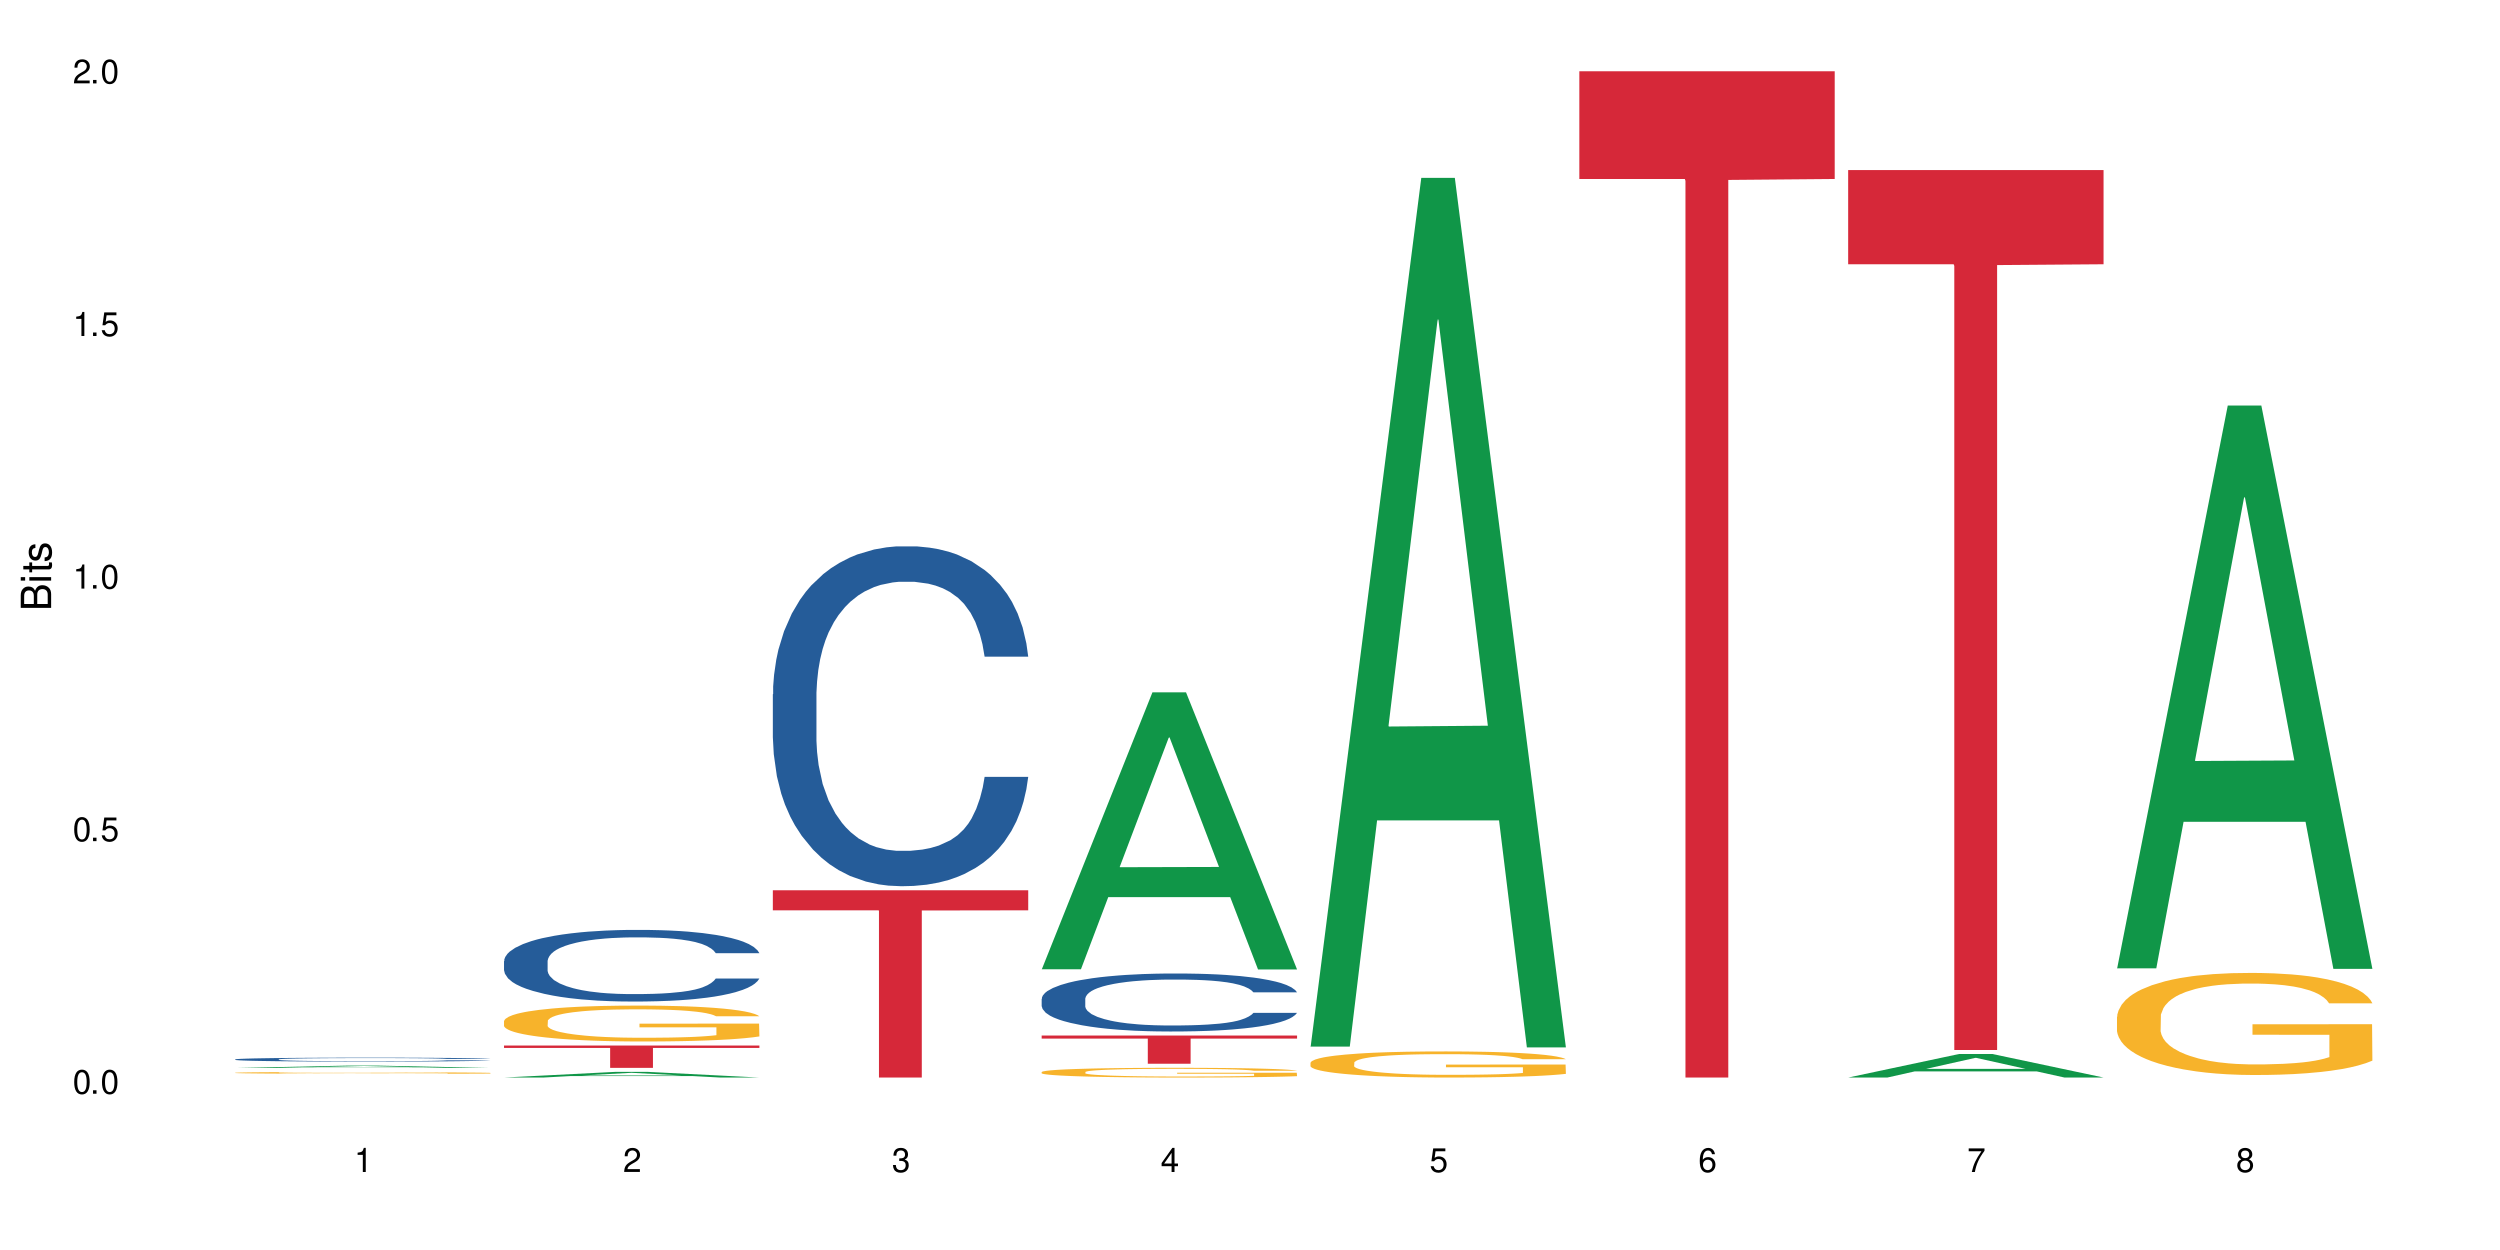 <?xml version="1.0" encoding="UTF-8"?>
<svg xmlns="http://www.w3.org/2000/svg" xmlns:xlink="http://www.w3.org/1999/xlink" width="720" height="360" viewBox="0 0 720 360">
<defs>
<g>
<g id="glyph-0-0">
</g>
<g id="glyph-0-1">
<path d="M 2.641 -6.938 C 2 -6.938 1.422 -6.656 1.078 -6.172 C 0.641 -5.562 0.406 -4.641 0.406 -3.359 C 0.406 -1.016 1.188 0.219 2.641 0.219 C 4.078 0.219 4.859 -1.016 4.859 -3.297 C 4.859 -4.641 4.656 -5.547 4.203 -6.172 C 3.844 -6.656 3.281 -6.938 2.641 -6.938 Z M 2.641 -6.188 C 3.547 -6.188 4 -5.25 4 -3.375 C 4 -1.406 3.562 -0.484 2.625 -0.484 C 1.734 -0.484 1.281 -1.438 1.281 -3.344 C 1.281 -5.25 1.734 -6.188 2.641 -6.188 Z M 2.641 -6.188 "/>
</g>
<g id="glyph-0-2">
<path d="M 1.828 -1 L 0.828 -1 L 0.828 0 L 1.828 0 Z M 1.828 -1 "/>
</g>
<g id="glyph-0-3">
<path d="M 4.562 -6.797 L 1.062 -6.797 L 0.547 -3.094 L 1.328 -3.094 C 1.719 -3.562 2.047 -3.734 2.578 -3.734 C 3.484 -3.734 4.062 -3.109 4.062 -2.094 C 4.062 -1.125 3.484 -0.531 2.578 -0.531 C 1.828 -0.531 1.375 -0.906 1.188 -1.672 L 0.328 -1.672 C 0.453 -1.109 0.547 -0.844 0.75 -0.594 C 1.125 -0.078 1.828 0.219 2.594 0.219 C 3.969 0.219 4.922 -0.781 4.922 -2.219 C 4.922 -3.562 4.031 -4.484 2.719 -4.484 C 2.25 -4.484 1.859 -4.359 1.469 -4.062 L 1.734 -5.969 L 4.562 -5.969 Z M 4.562 -6.797 "/>
</g>
<g id="glyph-0-4">
<path d="M 2.484 -4.938 L 2.484 0 L 3.328 0 L 3.328 -6.938 L 2.766 -6.938 C 2.469 -5.875 2.281 -5.734 0.984 -5.562 L 0.984 -4.938 Z M 2.484 -4.938 "/>
</g>
<g id="glyph-0-5">
<path d="M 4.859 -0.828 L 1.281 -0.828 C 1.359 -1.406 1.672 -1.781 2.5 -2.281 L 3.469 -2.828 C 4.406 -3.344 4.906 -4.062 4.906 -4.906 C 4.906 -5.484 4.672 -6.031 4.266 -6.406 C 3.859 -6.766 3.375 -6.938 2.719 -6.938 C 1.859 -6.938 1.219 -6.625 0.844 -6.031 C 0.609 -5.672 0.5 -5.234 0.484 -4.531 L 1.328 -4.531 C 1.359 -5.016 1.406 -5.281 1.531 -5.516 C 1.75 -5.938 2.188 -6.203 2.703 -6.203 C 3.469 -6.203 4.031 -5.641 4.031 -4.891 C 4.031 -4.344 3.719 -3.859 3.125 -3.516 L 2.234 -3 C 0.812 -2.172 0.406 -1.531 0.328 -0.016 L 4.859 -0.016 Z M 4.859 -0.828 "/>
</g>
<g id="glyph-0-6">
<path d="M 2.125 -3.188 L 2.578 -3.188 C 3.5 -3.188 3.984 -2.766 3.984 -1.922 C 3.984 -1.062 3.469 -0.531 2.594 -0.531 C 1.656 -0.531 1.203 -1 1.156 -2.016 L 0.312 -2.016 C 0.344 -1.453 0.438 -1.094 0.609 -0.781 C 0.953 -0.109 1.625 0.219 2.547 0.219 C 3.953 0.219 4.859 -0.625 4.859 -1.938 C 4.859 -2.828 4.516 -3.297 3.703 -3.594 C 4.344 -3.844 4.656 -4.328 4.656 -5.031 C 4.656 -6.219 3.875 -6.938 2.578 -6.938 C 1.203 -6.938 0.484 -6.172 0.453 -4.703 L 1.297 -4.703 C 1.312 -5.125 1.344 -5.359 1.453 -5.578 C 1.641 -5.969 2.062 -6.203 2.594 -6.203 C 3.344 -6.203 3.797 -5.75 3.797 -5 C 3.797 -4.516 3.609 -4.219 3.25 -4.047 C 3.016 -3.953 2.703 -3.922 2.125 -3.906 Z M 2.125 -3.188 "/>
</g>
<g id="glyph-0-7">
<path d="M 3.141 -1.672 L 3.141 0 L 3.984 0 L 3.984 -1.672 L 4.984 -1.672 L 4.984 -2.438 L 3.984 -2.438 L 3.984 -6.938 L 3.359 -6.938 L 0.266 -2.578 L 0.266 -1.672 Z M 3.141 -2.438 L 1 -2.438 L 3.141 -5.5 Z M 3.141 -2.438 "/>
</g>
<g id="glyph-0-8">
<path d="M 4.781 -5.125 C 4.609 -6.266 3.891 -6.938 2.844 -6.938 C 2.094 -6.938 1.422 -6.578 1.031 -5.953 C 0.594 -5.266 0.406 -4.422 0.406 -3.172 C 0.406 -2 0.578 -1.25 0.984 -0.641 C 1.359 -0.078 1.953 0.219 2.703 0.219 C 3.984 0.219 4.922 -0.75 4.922 -2.094 C 4.922 -3.375 4.062 -4.281 2.844 -4.281 C 2.172 -4.281 1.641 -4.031 1.281 -3.516 C 1.281 -5.234 1.828 -6.188 2.797 -6.188 C 3.391 -6.188 3.797 -5.797 3.938 -5.125 Z M 2.734 -3.531 C 3.547 -3.531 4.062 -2.953 4.062 -2.031 C 4.062 -1.156 3.484 -0.531 2.703 -0.531 C 1.922 -0.531 1.328 -1.188 1.328 -2.078 C 1.328 -2.938 1.906 -3.531 2.734 -3.531 Z M 2.734 -3.531 "/>
</g>
<g id="glyph-0-9">
<path d="M 4.984 -6.797 L 0.438 -6.797 L 0.438 -5.969 L 4.109 -5.969 C 2.5 -3.656 1.828 -2.234 1.328 0 L 2.219 0 C 2.594 -2.172 3.453 -4.047 4.984 -6.094 Z M 4.984 -6.797 "/>
</g>
<g id="glyph-0-10">
<path d="M 3.75 -3.656 C 4.469 -4.094 4.688 -4.438 4.688 -5.078 C 4.688 -6.172 3.844 -6.938 2.641 -6.938 C 1.438 -6.938 0.594 -6.172 0.594 -5.094 C 0.594 -4.438 0.812 -4.094 1.516 -3.656 C 0.734 -3.266 0.359 -2.703 0.359 -1.922 C 0.359 -0.656 1.281 0.219 2.641 0.219 C 3.984 0.219 4.922 -0.656 4.922 -1.922 C 4.922 -2.703 4.531 -3.266 3.75 -3.656 Z M 2.641 -6.188 C 3.359 -6.188 3.812 -5.75 3.812 -5.062 C 3.812 -4.406 3.344 -3.984 2.641 -3.984 C 1.922 -3.984 1.453 -4.406 1.453 -5.078 C 1.453 -5.75 1.922 -6.188 2.641 -6.188 Z M 2.641 -3.266 C 3.484 -3.266 4.062 -2.719 4.062 -1.906 C 4.062 -1.078 3.484 -0.531 2.625 -0.531 C 1.797 -0.531 1.219 -1.094 1.219 -1.906 C 1.219 -2.719 1.781 -3.266 2.641 -3.266 Z M 2.641 -3.266 "/>
</g>
<g id="glyph-1-0">
</g>
<g id="glyph-1-1">
<path d="M 0 -0.953 L 0 -4.891 C 0 -5.719 -0.234 -6.344 -0.734 -6.797 C -1.188 -7.234 -1.812 -7.469 -2.5 -7.469 C -3.547 -7.469 -4.188 -7 -4.625 -5.875 C -4.984 -6.688 -5.625 -7.094 -6.531 -7.094 C -7.172 -7.094 -7.734 -6.859 -8.141 -6.391 C -8.562 -5.922 -8.75 -5.344 -8.75 -4.5 L -8.75 -0.953 Z M -4.984 -2.062 L -7.766 -2.062 L -7.766 -4.219 C -7.766 -4.844 -7.688 -5.203 -7.453 -5.5 C -7.219 -5.812 -6.859 -5.969 -6.375 -5.969 C -5.891 -5.969 -5.531 -5.812 -5.297 -5.5 C -5.062 -5.203 -4.984 -4.844 -4.984 -4.219 Z M -0.984 -2.062 L -4 -2.062 L -4 -4.781 C -4 -5.766 -3.438 -6.359 -2.484 -6.359 C -1.547 -6.359 -0.984 -5.766 -0.984 -4.781 Z M -0.984 -2.062 "/>
</g>
<g id="glyph-1-2">
<path d="M -6.281 -1.797 L -6.281 -0.797 L 0 -0.797 L 0 -1.797 Z M -8.75 -1.797 L -8.75 -0.797 L -7.484 -0.797 L -7.484 -1.797 Z M -8.75 -1.797 "/>
</g>
<g id="glyph-1-3">
<path d="M -6.281 -3.047 L -6.281 -2.016 L -8.016 -2.016 L -8.016 -1.016 L -6.281 -1.016 L -6.281 -0.172 L -5.469 -0.172 L -5.469 -1.016 L -0.719 -1.016 C -0.078 -1.016 0.281 -1.453 0.281 -2.234 C 0.281 -2.5 0.25 -2.719 0.188 -3.047 L -0.641 -3.047 C -0.609 -2.906 -0.594 -2.766 -0.594 -2.562 C -0.594 -2.141 -0.719 -2.016 -1.156 -2.016 L -5.469 -2.016 L -5.469 -3.047 Z M -6.281 -3.047 "/>
</g>
<g id="glyph-1-4">
<path d="M -4.531 -5.25 C -5.766 -5.25 -6.469 -4.422 -6.469 -2.969 C -6.469 -1.516 -5.719 -0.562 -4.547 -0.562 C -3.562 -0.562 -3.094 -1.062 -2.734 -2.562 L -2.516 -3.484 C -2.344 -4.188 -2.094 -4.469 -1.641 -4.469 C -1.047 -4.469 -0.641 -3.875 -0.641 -3 C -0.641 -2.453 -0.797 -2 -1.062 -1.75 C -1.25 -1.594 -1.422 -1.531 -1.875 -1.469 L -1.875 -0.406 C -0.422 -0.453 0.281 -1.266 0.281 -2.922 C 0.281 -4.5 -0.5 -5.516 -1.719 -5.516 C -2.656 -5.516 -3.172 -4.984 -3.469 -3.734 L -3.703 -2.766 C -3.891 -1.953 -4.156 -1.609 -4.594 -1.609 C -5.188 -1.609 -5.547 -2.125 -5.547 -2.938 C -5.547 -3.75 -5.203 -4.172 -4.531 -4.203 Z M -4.531 -5.25 "/>
</g>
</g>
</defs>
<rect x="-72" y="-36" width="864" height="432" fill="rgb(100%, 100%, 100%)" fill-opacity="1"/>
<path fill-rule="nonzero" fill="rgb(6.275%, 58.824%, 28.235%)" fill-opacity="1" d="M 67.73 307.574 L 67.809 307.574 L 99.637 306.902 L 109.301 306.902 L 141.281 307.574 L 130.047 307.574 L 122.031 307.398 L 86.906 307.398 L 79.047 307.574 L 67.73 307.574 L 90.285 307.328 L 118.809 307.328 L 104.586 307.012 L 104.27 307.012 L 90.207 307.328 L 90.285 307.328 Z M 67.73 307.574 "/>
<path fill-rule="nonzero" fill="rgb(14.51%, 36.078%, 60%)" fill-opacity="1" d="M 67.73 305.098 L 67.82 305.098 L 67.82 305.074 L 68.09 305.031 L 68.719 304.984 L 69.344 304.949 L 70.961 304.887 L 73.203 304.828 L 75.535 304.785 L 77.238 304.758 L 78.766 304.734 L 82.262 304.699 L 84.504 304.68 L 86.926 304.66 L 89.887 304.645 L 92.039 304.633 L 96.883 304.617 L 100.469 304.609 L 103.25 304.605 L 109.262 304.605 L 112.848 304.609 L 115.449 304.613 L 118.32 304.625 L 120.742 304.633 L 124.957 304.656 L 128.727 304.684 L 130.43 304.699 L 133.121 304.734 L 135.184 304.766 L 136.617 304.789 L 138.234 304.828 L 139.668 304.875 L 140.746 304.93 L 141.281 304.973 L 128.727 304.973 L 128.098 304.93 L 127.379 304.898 L 126.035 304.855 L 124.688 304.828 L 122.805 304.797 L 121.102 304.777 L 118.77 304.758 L 116.707 304.746 L 114.555 304.734 L 112.488 304.73 L 108.543 304.723 L 103.969 304.723 L 102.266 304.727 L 98.766 304.734 L 96.883 304.742 L 94.191 304.754 L 92.309 304.77 L 90.066 304.789 L 88.539 304.809 L 86.656 304.836 L 85.312 304.859 L 83.785 304.891 L 82.891 304.918 L 82.082 304.945 L 81.363 304.98 L 80.828 305.016 L 80.469 305.055 L 80.289 305.094 L 80.289 305.254 L 80.469 305.289 L 80.918 305.336 L 82.082 305.398 L 83.785 305.453 L 85.762 305.496 L 87.645 305.527 L 88.719 305.543 L 90.156 305.559 L 92.398 305.578 L 95.629 305.598 L 97.512 305.609 L 100.383 305.617 L 103.34 305.621 L 107.289 305.621 L 110.785 305.617 L 113.117 305.609 L 115.539 305.602 L 118.859 305.586 L 120.922 305.566 L 122.715 305.547 L 124.062 305.527 L 124.957 305.512 L 126.305 305.48 L 127.379 305.445 L 128.188 305.41 L 128.727 305.375 L 141.281 305.375 L 140.746 305.414 L 139.938 305.457 L 139.129 305.484 L 137.875 305.523 L 136.441 305.555 L 134.375 305.59 L 132.672 305.613 L 130.43 305.641 L 128.367 305.66 L 126.125 305.676 L 122.805 305.699 L 120.652 305.707 L 118.32 305.719 L 115.539 305.727 L 112.043 305.734 L 108.273 305.738 L 104.777 305.738 L 101.008 305.734 L 98.227 305.73 L 94.551 305.723 L 89.977 305.703 L 86.656 305.684 L 84.055 305.664 L 81.812 305.645 L 79.301 305.617 L 76.074 305.57 L 74.098 305.535 L 72.754 305.508 L 71.23 305.465 L 70.152 305.43 L 68.898 305.371 L 68 305.297 L 67.73 305.242 Z M 67.73 305.098 "/>
<path fill-rule="nonzero" fill="rgb(96.863%, 70.196%, 16.863%)" fill-opacity="1" d="M 67.73 308.957 L 67.82 308.957 L 67.82 308.945 L 68.18 308.926 L 69.078 308.898 L 70.242 308.875 L 71.5 308.855 L 72.305 308.844 L 73.652 308.832 L 74.816 308.82 L 77.777 308.801 L 81.543 308.781 L 83.609 308.773 L 85.941 308.766 L 89.258 308.758 L 90.785 308.754 L 95.449 308.746 L 100.738 308.742 L 106.57 308.738 L 109.262 308.738 L 112.938 308.742 L 117.961 308.746 L 120.832 308.75 L 123.074 308.758 L 125.406 308.762 L 128.277 308.773 L 130.969 308.781 L 133.121 308.793 L 135.273 308.809 L 137.066 308.824 L 138.594 308.84 L 139.938 308.859 L 140.746 308.875 L 141.281 308.891 L 128.816 308.891 L 128.098 308.875 L 127.289 308.863 L 125.945 308.848 L 124.598 308.836 L 123.254 308.828 L 120.742 308.816 L 118.59 308.809 L 115.898 308.801 L 113.297 308.797 L 110.336 308.793 L 103.789 308.793 L 99.484 308.797 L 96.973 308.801 L 95.18 308.805 L 92.668 308.809 L 91.141 308.816 L 90.246 308.82 L 87.555 308.832 L 85.762 308.848 L 84.773 308.855 L 83.52 308.871 L 82.621 308.883 L 81.633 308.902 L 81.098 308.914 L 80.379 308.945 L 80.289 309.027 L 80.559 309.047 L 81.098 309.066 L 81.812 309.082 L 82.891 309.102 L 83.965 309.113 L 85.852 309.133 L 87.465 309.145 L 88.719 309.152 L 91.141 309.164 L 92.129 309.168 L 94.461 309.176 L 96.883 309.184 L 99.844 309.188 L 102.086 309.191 L 115.629 309.191 L 119.039 309.188 L 121.371 309.184 L 122.895 309.18 L 124.777 309.176 L 126.125 309.168 L 127.379 309.164 L 128.906 309.156 L 128.906 309.047 L 106.75 309.047 L 106.75 308.996 L 141.195 308.992 L 141.281 309.176 L 139.398 309.188 L 137.066 309.199 L 134.824 309.207 L 132.492 309.215 L 129.176 309.227 L 126.484 309.23 L 122.355 309.238 L 118.59 309.242 L 114.645 309.242 L 111.145 309.246 L 103.34 309.246 L 99.395 309.242 L 96.254 309.238 L 93.383 309.234 L 90.516 309.227 L 86.926 309.219 L 84.594 309.211 L 79.75 309.188 L 77.598 309.176 L 76.164 309.168 L 74.727 309.156 L 73.203 309.141 L 71.766 309.125 L 70.691 309.113 L 69.703 309.094 L 68.988 309.082 L 68.27 309.059 L 67.91 309.043 L 67.73 309.027 Z M 67.73 308.957 "/>
<path fill-rule="nonzero" fill="rgb(6.275%, 58.824%, 28.235%)" fill-opacity="1" d="M 145.156 310.332 L 145.234 310.328 L 177.059 308.707 L 186.723 308.707 L 218.707 310.332 L 207.469 310.332 L 199.453 309.906 L 164.328 309.906 L 156.469 310.332 L 145.156 310.332 L 167.707 309.73 L 196.23 309.73 L 182.008 308.973 L 181.852 308.969 L 181.695 308.977 L 167.629 309.73 L 167.707 309.73 Z M 145.156 310.332 "/>
<path fill-rule="nonzero" fill="rgb(14.51%, 36.078%, 60%)" fill-opacity="1" d="M 145.156 276.797 L 145.242 276.777 L 145.242 276.324 L 145.512 275.609 L 146.141 274.703 L 146.77 274.082 L 148.383 272.969 L 150.625 271.895 L 152.957 271.066 L 154.664 270.574 L 156.188 270.195 L 159.684 269.5 L 161.93 269.141 L 164.352 268.82 L 167.309 268.5 L 169.461 268.312 L 174.305 268.012 L 177.895 267.879 L 180.676 267.82 L 186.684 267.82 L 190.273 267.898 L 192.875 267.992 L 195.742 268.141 L 198.164 268.312 L 202.383 268.727 L 206.148 269.254 L 207.852 269.555 L 210.543 270.141 L 212.605 270.707 L 214.043 271.195 L 215.656 271.895 L 217.094 272.742 L 218.168 273.703 L 218.707 274.516 L 206.148 274.516 L 205.52 273.762 L 204.805 273.176 L 203.457 272.402 L 202.113 271.855 L 200.23 271.309 L 198.523 270.953 L 196.191 270.594 L 194.129 270.367 L 191.977 270.195 L 189.914 270.086 L 185.969 269.973 L 181.391 269.973 L 179.688 270.008 L 176.191 270.16 L 174.305 270.293 L 171.613 270.555 L 169.73 270.801 L 167.488 271.176 L 165.965 271.5 L 164.082 271.988 L 162.734 272.422 L 161.211 273.043 L 160.312 273.516 L 159.508 274.043 L 158.789 274.664 L 158.25 275.324 L 157.891 276.023 L 157.711 276.703 L 157.711 279.625 L 157.891 280.301 L 158.34 281.094 L 159.508 282.242 L 161.211 283.242 L 163.184 284.035 L 165.066 284.602 L 166.145 284.863 L 167.578 285.168 L 169.82 285.543 L 173.051 285.922 L 174.934 286.07 L 177.805 286.223 L 180.766 286.297 L 184.711 286.297 L 188.211 286.223 L 190.543 286.129 L 192.965 285.977 L 196.281 285.656 L 198.344 285.355 L 200.141 284.996 L 201.484 284.637 L 202.383 284.336 L 203.727 283.754 L 204.805 283.113 L 205.609 282.453 L 206.148 281.809 L 218.707 281.809 L 218.168 282.566 L 217.359 283.301 L 216.555 283.848 L 215.297 284.508 L 213.863 285.09 L 211.801 285.75 L 210.094 286.184 L 207.852 286.656 L 205.789 287.016 L 203.547 287.336 L 200.23 287.711 L 198.074 287.898 L 195.742 288.07 L 192.965 288.219 L 189.465 288.352 L 185.699 288.43 L 182.199 288.445 L 178.434 288.41 L 175.652 288.332 L 171.973 288.164 L 167.398 287.824 L 164.082 287.465 L 161.48 287.109 L 159.238 286.73 L 156.727 286.223 L 153.496 285.391 L 151.523 284.75 L 150.176 284.223 L 148.652 283.488 L 147.574 282.828 L 146.32 281.773 L 145.422 280.434 L 145.156 279.398 Z M 145.156 276.797 "/>
<path fill-rule="nonzero" fill="rgb(96.863%, 70.196%, 16.863%)" fill-opacity="1" d="M 145.156 294.039 L 145.242 294.027 L 145.242 293.84 L 145.602 293.414 L 146.5 292.828 L 147.664 292.348 L 148.922 291.969 L 149.73 291.773 L 151.074 291.488 L 152.242 291.281 L 155.199 290.855 L 158.969 290.461 L 161.031 290.289 L 163.363 290.129 L 166.684 289.949 L 168.207 289.883 L 172.871 289.734 L 178.164 289.641 L 183.992 289.609 L 186.684 289.621 L 190.363 289.656 L 195.387 289.762 L 198.254 289.855 L 200.496 289.949 L 202.828 290.074 L 205.699 290.262 L 208.391 290.488 L 210.543 290.715 L 212.695 291 L 214.492 291.301 L 216.016 291.629 L 217.359 292.027 L 218.168 292.359 L 218.707 292.688 L 206.238 292.688 L 205.52 292.359 L 204.715 292.102 L 203.367 291.793 L 202.023 291.566 L 200.676 291.387 L 198.164 291.141 L 196.012 290.988 L 193.32 290.855 L 190.723 290.773 L 187.762 290.715 L 185.969 290.695 L 181.211 290.695 L 176.906 290.762 L 174.395 290.836 L 172.602 290.914 L 170.09 291.055 L 168.566 291.168 L 167.668 291.242 L 164.977 291.535 L 163.184 291.801 L 162.195 291.98 L 160.941 292.262 L 160.043 292.52 L 159.059 292.895 L 158.52 293.18 L 157.801 293.82 L 157.711 295.52 L 157.98 295.879 L 158.52 296.266 L 159.238 296.605 L 160.312 296.965 L 161.391 297.238 L 163.273 297.605 L 164.887 297.852 L 166.145 298.012 L 168.566 298.266 L 169.551 298.352 L 171.883 298.523 L 174.305 298.652 L 177.266 298.766 L 179.508 298.824 L 183.098 298.871 L 187.672 298.871 L 193.055 298.816 L 196.461 298.738 L 198.793 298.664 L 200.32 298.598 L 202.203 298.492 L 203.547 298.398 L 204.805 298.297 L 206.328 298.137 L 206.328 295.879 L 184.172 295.871 L 184.172 294.812 L 218.617 294.801 L 218.707 298.492 L 216.824 298.75 L 214.492 298.996 L 212.25 299.184 L 209.918 299.344 L 206.598 299.523 L 203.906 299.637 L 199.781 299.77 L 196.012 299.852 L 192.066 299.91 L 188.566 299.938 L 184.441 299.949 L 180.766 299.93 L 176.816 299.871 L 173.68 299.797 L 170.809 299.703 L 167.938 299.578 L 164.352 299.383 L 162.016 299.223 L 159.594 299.023 L 157.172 298.785 L 155.02 298.531 L 153.586 298.332 L 152.152 298.105 L 150.625 297.824 L 149.191 297.504 L 148.113 297.211 L 147.129 296.879 L 146.41 296.566 L 145.691 296.145 L 145.332 295.805 L 145.156 295.512 Z M 145.156 294.039 "/>
<path fill-rule="nonzero" fill="rgb(83.922%, 15.686%, 22.353%)" fill-opacity="1" d="M 145.156 301.113 L 218.707 301.113 L 218.707 301.801 L 188.051 301.805 L 188.051 307.543 L 175.719 307.543 L 175.719 301.812 L 175.539 301.801 L 145.156 301.801 Z M 145.156 301.113 "/>
<path fill-rule="nonzero" fill="rgb(14.51%, 36.078%, 60%)" fill-opacity="1" d="M 222.578 199.949 L 222.668 199.859 L 222.668 197.711 L 222.938 194.312 L 223.562 190.016 L 224.191 187.066 L 225.809 181.785 L 228.051 176.688 L 230.383 172.75 L 232.086 170.426 L 233.609 168.637 L 237.109 165.324 L 239.352 163.625 L 241.773 162.105 L 244.734 160.582 L 246.887 159.688 L 251.73 158.258 L 255.316 157.633 L 258.098 157.363 L 264.109 157.363 L 267.695 157.723 L 270.297 158.168 L 273.168 158.883 L 275.59 159.688 L 279.805 161.656 L 283.57 164.164 L 285.277 165.594 L 287.969 168.367 L 290.031 171.051 L 291.465 173.375 L 293.082 176.688 L 294.516 180.711 L 295.59 185.277 L 296.129 189.121 L 283.57 189.121 L 282.945 185.543 L 282.227 182.77 L 280.883 179.102 L 279.535 176.508 L 277.652 173.914 L 275.949 172.215 L 273.617 170.516 L 271.551 169.441 L 269.398 168.637 L 267.336 168.098 L 263.391 167.562 L 258.816 167.562 L 257.109 167.742 L 253.613 168.457 L 251.73 169.082 L 249.039 170.336 L 247.156 171.5 L 244.914 173.289 L 243.387 174.809 L 241.504 177.133 L 240.16 179.191 L 238.633 182.145 L 237.738 184.379 L 236.93 186.887 L 236.211 189.84 L 235.672 192.969 L 235.316 196.281 L 235.137 199.5 L 235.137 213.367 L 235.316 216.586 L 235.762 220.344 L 236.93 225.801 L 238.633 230.543 L 240.605 234.301 L 242.492 236.984 L 243.566 238.238 L 245.004 239.668 L 247.246 241.457 L 250.473 243.246 L 252.355 243.965 L 255.227 244.68 L 258.188 245.035 L 262.133 245.035 L 265.633 244.68 L 267.965 244.23 L 270.387 243.516 L 273.707 241.996 L 275.77 240.562 L 277.562 238.863 L 278.906 237.164 L 279.805 235.734 L 281.148 232.961 L 282.227 229.918 L 283.035 226.785 L 283.57 223.746 L 296.129 223.746 L 295.59 227.324 L 294.785 230.812 L 293.977 233.406 L 292.723 236.539 L 291.285 239.312 L 289.223 242.441 L 287.52 244.5 L 285.277 246.738 L 283.215 248.438 L 280.973 249.957 L 277.652 251.746 L 275.5 252.641 L 273.168 253.445 L 270.387 254.164 L 266.887 254.789 L 263.121 255.145 L 259.621 255.234 L 255.855 255.059 L 253.074 254.699 L 249.398 253.895 L 244.824 252.285 L 241.504 250.582 L 238.902 248.883 L 236.66 247.094 L 234.148 244.68 L 230.918 240.742 L 228.945 237.699 L 227.602 235.195 L 226.074 231.707 L 225 228.574 L 223.742 223.566 L 222.848 217.215 L 222.578 212.293 Z M 222.578 199.949 "/>
<path fill-rule="nonzero" fill="rgb(83.922%, 15.686%, 22.353%)" fill-opacity="1" d="M 222.578 256.398 L 296.129 256.398 L 296.129 262.172 L 265.477 262.223 L 265.477 310.332 L 253.141 310.332 L 253.141 262.273 L 252.965 262.172 L 222.578 262.172 Z M 222.578 256.398 "/>
<path fill-rule="nonzero" fill="rgb(6.275%, 58.824%, 28.235%)" fill-opacity="1" d="M 300 279.141 L 300.078 279.066 L 331.906 199.383 L 341.57 199.383 L 373.555 279.215 L 362.316 279.215 L 354.301 258.375 L 319.176 258.375 L 311.316 279.141 L 300 279.141 L 322.555 249.758 L 351.078 249.68 L 336.855 212.426 L 336.699 212.352 L 336.543 212.574 L 322.477 249.68 L 322.555 249.758 Z M 300 279.141 "/>
<path fill-rule="nonzero" fill="rgb(14.51%, 36.078%, 60%)" fill-opacity="1" d="M 300 287.645 L 300.09 287.629 L 300.09 287.262 L 300.359 286.68 L 300.988 285.949 L 301.617 285.445 L 303.23 284.547 L 305.473 283.676 L 307.805 283.004 L 309.508 282.605 L 311.035 282.301 L 314.531 281.738 L 316.773 281.445 L 319.195 281.188 L 322.156 280.93 L 324.309 280.777 L 329.152 280.531 L 332.742 280.426 L 335.52 280.379 L 341.531 280.379 L 345.117 280.441 L 347.719 280.516 L 350.59 280.637 L 353.012 280.777 L 357.227 281.113 L 360.996 281.539 L 362.699 281.781 L 365.391 282.258 L 367.453 282.715 L 368.891 283.109 L 370.504 283.676 L 371.938 284.363 L 373.016 285.141 L 373.555 285.797 L 360.996 285.797 L 360.367 285.188 L 359.648 284.711 L 358.305 284.086 L 356.961 283.645 L 355.074 283.203 L 353.371 282.91 L 351.039 282.621 L 348.977 282.438 L 346.824 282.301 L 344.762 282.211 L 340.812 282.117 L 336.238 282.117 L 334.535 282.148 L 331.035 282.27 L 329.152 282.379 L 326.461 282.59 L 324.578 282.789 L 322.336 283.094 L 320.812 283.355 L 318.926 283.75 L 317.582 284.102 L 316.059 284.605 L 315.16 284.988 L 314.352 285.414 L 313.637 285.918 L 313.098 286.453 L 312.738 287.016 L 312.559 287.566 L 312.559 289.934 L 312.738 290.48 L 313.188 291.121 L 314.352 292.055 L 316.059 292.863 L 318.031 293.504 L 319.914 293.961 L 320.992 294.176 L 322.426 294.418 L 324.668 294.723 L 327.898 295.027 L 329.781 295.152 L 332.652 295.273 L 335.609 295.336 L 339.559 295.336 L 343.055 295.273 L 345.387 295.195 L 347.809 295.074 L 351.129 294.816 L 353.191 294.57 L 354.984 294.281 L 356.332 293.992 L 357.227 293.746 L 358.574 293.273 L 359.648 292.754 L 360.457 292.223 L 360.996 291.703 L 373.555 291.703 L 373.016 292.312 L 372.207 292.906 L 371.402 293.352 L 370.145 293.883 L 368.711 294.355 L 366.645 294.891 L 364.941 295.242 L 362.699 295.625 L 360.637 295.914 L 358.395 296.172 L 355.074 296.48 L 352.922 296.633 L 350.59 296.77 L 347.809 296.891 L 344.312 296.996 L 340.543 297.059 L 337.047 297.074 L 333.277 297.043 L 330.5 296.98 L 326.82 296.844 L 322.246 296.57 L 318.926 296.281 L 316.324 295.988 L 314.082 295.684 L 311.57 295.273 L 308.344 294.602 L 306.371 294.082 L 305.023 293.656 L 303.5 293.059 L 302.422 292.527 L 301.168 291.672 L 300.27 290.59 L 300 289.75 Z M 300 287.645 "/>
<path fill-rule="nonzero" fill="rgb(96.863%, 70.196%, 16.863%)" fill-opacity="1" d="M 300 308.73 L 300.09 308.727 L 300.09 308.676 L 300.449 308.559 L 301.348 308.402 L 302.512 308.27 L 303.77 308.168 L 304.574 308.113 L 305.922 308.039 L 307.086 307.98 L 310.047 307.867 L 313.816 307.758 L 315.879 307.711 L 318.211 307.668 L 321.527 307.621 L 323.055 307.602 L 327.719 307.562 L 333.012 307.535 L 338.84 307.527 L 341.531 307.531 L 345.207 307.539 L 350.23 307.57 L 353.102 307.594 L 355.344 307.621 L 357.676 307.652 L 360.547 307.703 L 363.238 307.766 L 365.391 307.828 L 367.543 307.902 L 369.336 307.984 L 370.863 308.074 L 372.207 308.184 L 373.016 308.273 L 373.555 308.363 L 361.086 308.363 L 360.367 308.273 L 359.559 308.203 L 358.215 308.121 L 356.871 308.059 L 355.523 308.008 L 353.012 307.941 L 350.859 307.902 L 348.168 307.867 L 345.566 307.844 L 342.609 307.828 L 340.812 307.824 L 336.059 307.824 L 331.754 307.84 L 329.242 307.859 L 327.449 307.883 L 324.938 307.918 L 323.414 307.949 L 322.516 307.973 L 319.824 308.051 L 318.031 308.121 L 317.043 308.172 L 315.789 308.246 L 314.891 308.316 L 313.902 308.418 L 313.367 308.496 L 312.648 308.672 L 312.559 309.133 L 312.828 309.227 L 313.367 309.332 L 314.082 309.426 L 315.16 309.523 L 316.234 309.598 L 318.121 309.695 L 319.734 309.766 L 320.992 309.809 L 323.414 309.875 L 324.398 309.898 L 326.73 309.945 L 329.152 309.98 L 332.113 310.012 L 334.355 310.027 L 337.941 310.039 L 342.52 310.039 L 347.898 310.023 L 351.309 310.004 L 353.641 309.984 L 355.164 309.965 L 357.047 309.938 L 358.395 309.914 L 359.648 309.883 L 361.176 309.84 L 361.176 309.227 L 339.02 309.227 L 339.02 308.938 L 373.465 308.938 L 373.555 309.938 L 371.668 310.008 L 369.336 310.074 L 367.094 310.125 L 364.762 310.168 L 361.445 310.219 L 358.754 310.246 L 354.629 310.285 L 350.859 310.309 L 346.914 310.32 L 343.414 310.328 L 339.289 310.332 L 335.609 310.328 L 331.664 310.312 L 328.523 310.293 L 325.656 310.266 L 322.785 310.234 L 319.195 310.18 L 316.863 310.137 L 314.441 310.082 L 312.02 310.016 L 309.867 309.949 L 308.434 309.895 L 306.996 309.832 L 305.473 309.758 L 304.039 309.668 L 302.961 309.59 L 301.973 309.5 L 301.258 309.414 L 300.539 309.301 L 300.18 309.207 L 300 309.129 Z M 300 308.73 "/>
<path fill-rule="nonzero" fill="rgb(83.922%, 15.686%, 22.353%)" fill-opacity="1" d="M 300 298.238 L 373.555 298.238 L 373.555 299.109 L 342.898 299.113 L 342.898 306.363 L 330.566 306.363 L 330.566 299.121 L 330.387 299.109 L 300 299.109 Z M 300 298.238 "/>
<path fill-rule="nonzero" fill="rgb(6.275%, 58.824%, 28.235%)" fill-opacity="1" d="M 377.426 301.414 L 377.504 301.176 L 409.328 51.227 L 418.992 51.227 L 450.977 301.648 L 439.738 301.648 L 431.723 236.277 L 396.598 236.277 L 388.738 301.414 L 377.426 301.414 L 399.977 209.238 L 428.504 209.004 L 414.277 92.141 L 414.121 91.906 L 413.965 92.609 L 399.898 209.004 L 399.977 209.238 Z M 377.426 301.414 "/>
<path fill-rule="nonzero" fill="rgb(96.863%, 70.196%, 16.863%)" fill-opacity="1" d="M 377.426 306.031 L 377.516 306.027 L 377.516 305.887 L 377.871 305.578 L 378.77 305.152 L 379.938 304.805 L 381.191 304.527 L 382 304.383 L 383.344 304.18 L 384.512 304.027 L 387.469 303.719 L 391.238 303.43 L 393.301 303.305 L 395.633 303.188 L 398.953 303.059 L 400.477 303.012 L 405.141 302.902 L 410.434 302.832 L 416.262 302.812 L 418.953 302.816 L 422.633 302.844 L 427.656 302.922 L 430.527 302.988 L 432.77 303.059 L 435.102 303.148 L 437.969 303.285 L 440.66 303.449 L 442.812 303.613 L 444.969 303.82 L 446.762 304.039 L 448.285 304.281 L 449.633 304.57 L 450.438 304.809 L 450.977 305.051 L 438.508 305.051 L 437.789 304.809 L 436.984 304.625 L 435.637 304.398 L 434.293 304.234 L 432.949 304.102 L 430.438 303.926 L 428.281 303.812 L 425.594 303.719 L 422.992 303.656 L 420.031 303.613 L 418.238 303.602 L 413.484 303.602 L 409.176 303.648 L 406.664 303.703 L 404.871 303.758 L 402.359 303.863 L 400.836 303.945 L 399.938 304 L 397.246 304.211 L 395.453 304.406 L 394.469 304.535 L 393.211 304.742 L 392.312 304.926 L 391.328 305.203 L 390.789 305.406 L 390.07 305.875 L 389.98 307.109 L 390.25 307.371 L 390.789 307.652 L 391.508 307.902 L 392.582 308.16 L 393.66 308.359 L 395.543 308.629 L 397.156 308.809 L 398.414 308.926 L 400.836 309.109 L 401.82 309.172 L 404.156 309.297 L 406.574 309.391 L 409.535 309.473 L 411.777 309.516 L 415.367 309.551 L 419.941 309.551 L 425.324 309.508 L 428.73 309.453 L 431.062 309.398 L 432.59 309.352 L 434.473 309.273 L 435.816 309.207 L 437.074 309.129 L 438.598 309.012 L 438.598 307.371 L 416.441 307.363 L 416.441 306.598 L 450.887 306.59 L 450.977 309.273 L 449.094 309.461 L 446.762 309.641 L 444.52 309.777 L 442.188 309.895 L 438.867 310.023 L 436.176 310.105 L 432.051 310.203 L 428.281 310.266 L 424.336 310.305 L 420.84 310.324 L 416.711 310.332 L 413.035 310.32 L 409.086 310.277 L 405.949 310.223 L 403.078 310.152 L 400.207 310.066 L 396.621 309.922 L 394.289 309.805 L 391.867 309.66 L 389.445 309.488 L 387.293 309.301 L 385.855 309.156 L 384.422 308.992 L 382.895 308.785 L 381.461 308.555 L 380.383 308.34 L 379.398 308.102 L 378.68 307.875 L 377.961 307.562 L 377.605 307.316 L 377.426 307.105 Z M 377.426 306.031 "/>
<path fill-rule="nonzero" fill="rgb(83.922%, 15.686%, 22.353%)" fill-opacity="1" d="M 454.848 20.527 L 528.398 20.527 L 528.398 51.547 L 497.746 51.82 L 497.746 310.332 L 485.414 310.332 L 485.414 52.094 L 485.234 51.547 L 454.848 51.547 Z M 454.848 20.527 "/>
<path fill-rule="nonzero" fill="rgb(6.275%, 58.824%, 28.235%)" fill-opacity="1" d="M 532.27 310.324 L 532.352 310.32 L 564.176 303.559 L 573.84 303.559 L 605.824 310.332 L 594.586 310.332 L 586.57 308.562 L 551.445 308.562 L 543.586 310.324 L 532.27 310.324 L 554.824 307.832 L 583.348 307.828 L 569.125 304.664 L 568.969 304.66 L 568.812 304.68 L 554.746 307.828 L 554.824 307.832 Z M 532.27 310.324 "/>
<path fill-rule="nonzero" fill="rgb(83.922%, 15.686%, 22.353%)" fill-opacity="1" d="M 532.27 48.98 L 605.824 48.98 L 605.824 76.105 L 575.168 76.344 L 575.168 302.395 L 562.836 302.395 L 562.836 76.582 L 562.656 76.105 L 532.27 76.105 Z M 532.27 48.98 "/>
<path fill-rule="nonzero" fill="rgb(6.275%, 58.824%, 28.235%)" fill-opacity="1" d="M 609.695 278.883 L 609.773 278.73 L 641.598 116.797 L 651.266 116.797 L 683.246 279.035 L 672.008 279.035 L 663.996 236.684 L 628.867 236.684 L 621.012 278.883 L 609.695 278.883 L 632.246 219.164 L 660.773 219.012 L 646.551 143.301 L 646.391 143.148 L 646.234 143.605 L 632.168 219.012 L 632.246 219.164 Z M 609.695 278.883 "/>
<path fill-rule="nonzero" fill="rgb(96.863%, 70.196%, 16.863%)" fill-opacity="1" d="M 609.695 292.793 L 609.785 292.766 L 609.785 292.23 L 610.145 291.02 L 611.039 289.355 L 612.207 287.988 L 613.461 286.914 L 614.27 286.348 L 615.613 285.543 L 616.781 284.953 L 619.742 283.742 L 623.508 282.617 L 625.57 282.133 L 627.902 281.676 L 631.223 281.164 L 632.746 280.977 L 637.41 280.547 L 642.703 280.277 L 648.535 280.199 L 651.223 280.227 L 654.902 280.332 L 659.926 280.629 L 662.797 280.898 L 665.039 281.164 L 667.371 281.516 L 670.242 282.051 L 672.93 282.695 L 675.086 283.34 L 677.238 284.145 L 679.031 285.004 L 680.555 285.945 L 681.902 287.074 L 682.707 288.012 L 683.246 288.953 L 670.777 288.953 L 670.062 288.012 L 669.254 287.289 L 667.91 286.402 L 666.562 285.758 L 665.219 285.246 L 662.707 284.551 L 660.555 284.121 L 657.863 283.742 L 655.262 283.5 L 652.301 283.34 L 650.508 283.285 L 645.754 283.285 L 641.449 283.477 L 638.938 283.691 L 637.141 283.906 L 634.629 284.309 L 633.105 284.629 L 632.207 284.844 L 629.52 285.676 L 627.723 286.43 L 626.738 286.938 L 625.48 287.746 L 624.586 288.469 L 623.598 289.543 L 623.059 290.352 L 622.344 292.176 L 622.254 297.008 L 622.52 298.031 L 623.059 299.133 L 623.777 300.098 L 624.852 301.117 L 625.93 301.898 L 627.812 302.945 L 629.43 303.645 L 630.684 304.098 L 633.105 304.824 L 634.094 305.066 L 636.426 305.551 L 638.848 305.926 L 641.805 306.246 L 644.047 306.41 L 647.637 306.543 L 652.211 306.543 L 657.594 306.383 L 661 306.168 L 663.332 305.953 L 664.859 305.766 L 666.742 305.469 L 668.086 305.199 L 669.344 304.906 L 670.867 304.449 L 670.867 298.031 L 648.715 298.004 L 648.715 294.996 L 683.156 294.969 L 683.246 305.469 L 681.363 306.195 L 679.031 306.891 L 676.789 307.43 L 674.457 307.887 L 671.137 308.395 L 668.445 308.719 L 664.32 309.094 L 660.555 309.336 L 656.605 309.496 L 653.109 309.578 L 648.98 309.605 L 645.305 309.551 L 641.359 309.391 L 638.219 309.176 L 635.348 308.906 L 632.477 308.559 L 628.891 307.992 L 626.559 307.535 L 624.137 306.973 L 621.715 306.301 L 619.562 305.578 L 618.125 305.012 L 616.691 304.367 L 615.164 303.562 L 613.73 302.648 L 612.656 301.816 L 611.668 300.875 L 610.949 299.992 L 610.234 298.781 L 609.875 297.816 L 609.695 296.984 Z M 609.695 292.793 "/>
<g fill="rgb(0%, 0%, 0%)" fill-opacity="1">
<use xlink:href="#glyph-0-1" x="20.965" y="314.993"/>
<use xlink:href="#glyph-0-2" x="25.965" y="314.993"/>
<use xlink:href="#glyph-0-1" x="28.965" y="314.993"/>
</g>
<g fill="rgb(0%, 0%, 0%)" fill-opacity="1">
<use xlink:href="#glyph-0-1" x="20.965" y="242.251"/>
<use xlink:href="#glyph-0-2" x="25.965" y="242.251"/>
<use xlink:href="#glyph-0-3" x="28.965" y="242.251"/>
</g>
<g fill="rgb(0%, 0%, 0%)" fill-opacity="1">
<use xlink:href="#glyph-0-4" x="20.965" y="169.509"/>
<use xlink:href="#glyph-0-2" x="25.965" y="169.509"/>
<use xlink:href="#glyph-0-1" x="28.965" y="169.509"/>
</g>
<g fill="rgb(0%, 0%, 0%)" fill-opacity="1">
<use xlink:href="#glyph-0-4" x="20.965" y="96.767"/>
<use xlink:href="#glyph-0-2" x="25.965" y="96.767"/>
<use xlink:href="#glyph-0-3" x="28.965" y="96.767"/>
</g>
<g fill="rgb(0%, 0%, 0%)" fill-opacity="1">
<use xlink:href="#glyph-0-5" x="20.965" y="24.024"/>
<use xlink:href="#glyph-0-2" x="25.965" y="24.024"/>
<use xlink:href="#glyph-0-1" x="28.965" y="24.024"/>
</g>
<g fill="rgb(0%, 0%, 0%)" fill-opacity="1">
<use xlink:href="#glyph-0-4" x="102.008" y="337.532"/>
</g>
<g fill="rgb(0%, 0%, 0%)" fill-opacity="1">
<use xlink:href="#glyph-0-5" x="179.43" y="337.532"/>
</g>
<g fill="rgb(0%, 0%, 0%)" fill-opacity="1">
<use xlink:href="#glyph-0-6" x="256.855" y="337.532"/>
</g>
<g fill="rgb(0%, 0%, 0%)" fill-opacity="1">
<use xlink:href="#glyph-0-7" x="334.277" y="337.532"/>
</g>
<g fill="rgb(0%, 0%, 0%)" fill-opacity="1">
<use xlink:href="#glyph-0-3" x="411.699" y="337.532"/>
</g>
<g fill="rgb(0%, 0%, 0%)" fill-opacity="1">
<use xlink:href="#glyph-0-8" x="489.125" y="337.532"/>
</g>
<g fill="rgb(0%, 0%, 0%)" fill-opacity="1">
<use xlink:href="#glyph-0-9" x="566.547" y="337.532"/>
</g>
<g fill="rgb(0%, 0%, 0%)" fill-opacity="1">
<use xlink:href="#glyph-0-10" x="643.969" y="337.532"/>
</g>
<g fill="rgb(0%, 0%, 0%)" fill-opacity="1">
<use xlink:href="#glyph-1-1" x="14.725" y="176.012"/>
<use xlink:href="#glyph-1-2" x="14.725" y="168.012"/>
<use xlink:href="#glyph-1-3" x="14.725" y="165.012"/>
<use xlink:href="#glyph-1-4" x="14.725" y="162.012"/>
</g>
</svg>
